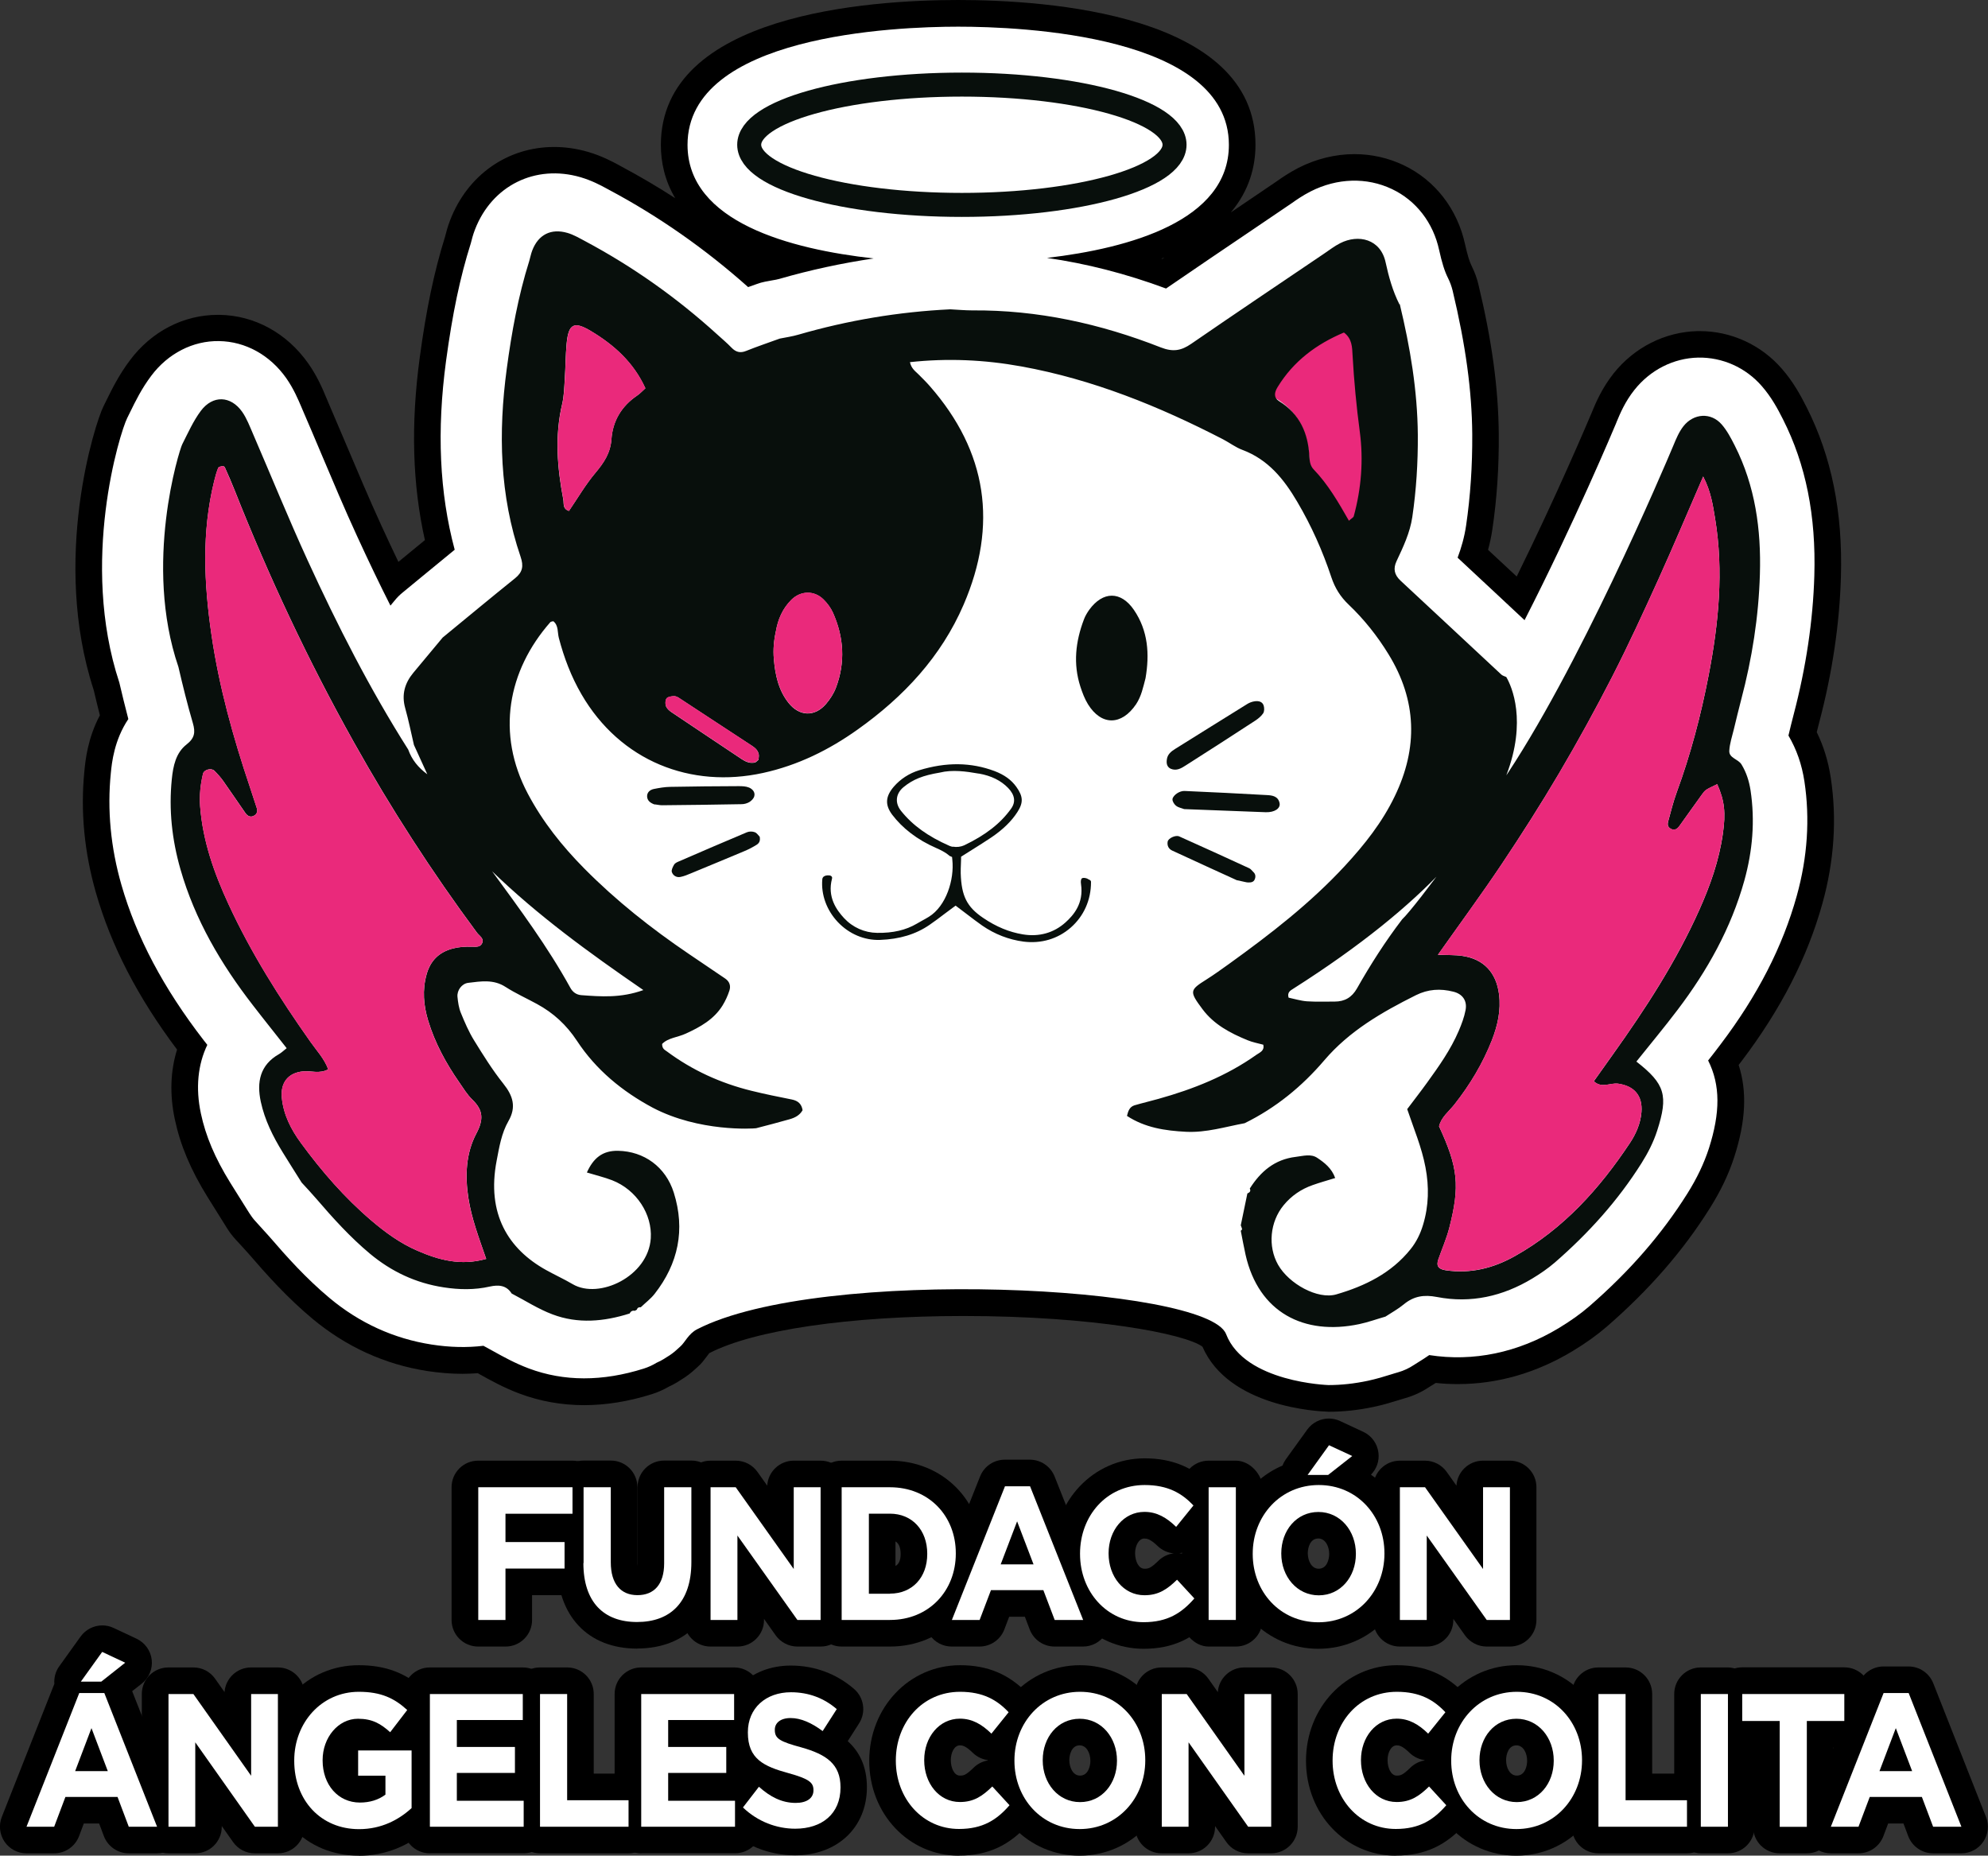 <?xml version="1.0" encoding="UTF-8"?> <svg xmlns="http://www.w3.org/2000/svg" id="Capa_2" data-name="Capa 2" viewBox="0 0 222.76 207.93"><rect x="0" y="0" width="222.76" height="207.93" fill="#333333" stroke="none"/><defs><style> .cls-1 { fill: #080f0c; } .cls-2 { fill: #fff; } .cls-3 { fill: none; stroke: #080f0c; stroke-miterlimit: 10; stroke-width: 2.69px; } .cls-4 { fill: #ea297b; } </style></defs><g id="diseño_OG1" data-name="diseño OG1"><g><g><path d="m148.78,158.18c-1.15-.03-11.12-.53-14.04-7.28-1.92-1.44-12.25-3.44-26.77-3.44-12.78,0-23.44,1.56-28.49,4.16-.04.04-.21.27-.32.42-.24.32-.53.72-.95,1.09l-.23.21c-.51.48-1.07.91-1.67,1.27-.3.2-.61.39-.92.55-.14.07-.28.14-.43.21-.61.35-1.25.64-1.92.85-2.6.82-5.15,1.23-7.6,1.23h0c-2.51,0-4.95-.44-7.24-1.3-1.76-.66-3.25-1.49-4.45-2.16,0,0-.18-.1-.21-.12-.57.04-1.15.07-1.73.07-1.26,0-2.58-.11-3.92-.31-4.77-.74-9.11-2.72-12.89-5.87-2.78-2.32-5.06-4.86-7.12-7.25-.28-.32-.56-.63-.85-.94l-.62-.67c-.38-.42-.72-.86-1.01-1.34l-.68-1.09c-.49-.78-.98-1.57-1.47-2.35-1.89-3.05-3.05-5.81-3.66-8.69-.59-2.76-.5-5.43.25-7.82-4.4-5.86-7.38-11.61-9.09-17.57-1.31-4.56-1.75-9.17-1.29-13.69.11-1.14.36-3.62,1.73-6.2-.25-.97-.47-1.91-.69-2.83-4.78-14.63.17-29.97,1.09-31.78l.31-.63c.64-1.3,1.43-2.91,2.66-4.54,2.42-3.24,6.01-5.09,9.85-5.09h.19c3.92.06,7.54,2.04,9.93,5.43,1.03,1.46,1.62,2.87,2.01,3.81l.16.38c.69,1.61,1.38,3.24,2.07,4.86,1.27,3,2.58,6.11,3.94,9.08.66,1.44,1.3,2.81,1.93,4.12,0,0,2.4-1.98,2.97-2.44-1.4-6.25-1.59-12.96-.58-20.44.73-5.43,1.61-9.62,2.84-13.56h0c.11-.44.27-1.07.56-1.83,1.95-5.07,6.42-8.22,11.67-8.22,1.26,0,2.54.19,3.79.55,1.54.45,2.73,1.09,3.51,1.51l.25.14c2.04,1.09,4.05,2.27,6.01,3.54-1.19-2-1.61-4.07-1.61-5.97C74.07,1.58,97.36,0,107.37,0s33.31,1.58,33.31,16.22c0,2.41-.67,5.1-2.76,7.58.33-.23,5.15-3.49,5.15-3.49.52-.37,1.37-.96,2.44-1.51,1.97-1,4.13-1.53,6.25-1.53,1.93,0,3.78.42,5.5,1.23,3.54,1.68,6.05,4.92,6.91,8.9.25,1.13.48,1.91.75,2.44.32.65.58,1.33.74,2.04,1.52,6.32,2.24,11.65,2.28,16.78.03,3.67-.21,7.26-.72,10.67-.11.75-.27,1.51-.48,2.28.96.9,3.21,2.99,3.21,2.99,4.47-9.06,7.97-17.33,8.4-18.35l.04-.1c.44-1.06,1.11-2.65,2.41-4.3,2.33-2.93,5.76-4.66,9.41-4.75h.25c3.52,0,6.88,1.54,9.21,4.23,1.25,1.43,2.07,2.92,2.77,4.31,2.79,5.52,4.05,11.73,3.84,18.98-.15,5.27-.96,10.72-2.4,16.2-.11.4-.21.81-.31,1.22.77,1.57,1.29,3.25,1.57,5.1.7,4.59.39,9.33-.93,14.08-1.69,6.08-4.65,11.86-9.06,17.68-.11.15-.22.29-.33.43.96,2.97.8,6.28-.48,10.27-.62,1.94-1.52,3.83-2.74,5.77-3.01,4.8-6.79,9.14-11.54,13.27-1.1.95-2.35,1.85-3.84,2.75-4.07,2.45-8.4,3.7-12.87,3.7-.82,0-1.65-.04-2.47-.13-.12.08-.24.15-.35.22-.19.12-.32.2-.45.28-.8.53-1.67.93-2.58,1.19-.24.07-.46.14-.69.21-.84.26-1.8.56-2.91.79-1.7.36-3.39.54-5.02.54-.03,0-.06,0-.09,0Zm-18.54-129.17l.25-.17c-.12.05-.23.09-.35.14.03.01.06.02.1.03Z"></path><g><g><path d="m151.5,62.18c-.16,0-.31-.01-.47-.04-.89-.14-1.67-.68-2.12-1.47-1.2-2.1-2.33-4.09-3.85-5.65-1.25-1.29-1.32-2.87-1.35-3.47-.1-2.13-.78-3.43-2.25-4.34-1.65-1.02-2.72-3.27-1.17-5.81,2.13-3.49,5.22-6.05,9.44-7.82.37-.15.76-.23,1.15-.23.63,0,1.25.2,1.77.58,2.08,1.54,2.2,3.77,2.25,4.85v.17c.17,2.98.46,6.02.86,9.05.5,3.78.23,7.63-.82,11.43-.29,1.06-1.02,1.62-1.33,1.86-.03.03-.07.06-.12.09-.55.5-1.27.77-2,.77Z"></path><path d="m149.32,151.67c-6.44,0-11.17-3.89-12.64-10.41-.15-.65-.27-1.3-.4-1.95l-.16-.82c-.06-.28-.07-.57-.04-.85-.04-.31-.02-.63.04-.94l.74-3.57c.07-.35.21-.68.4-.98.07-.19.16-.38.28-.56.7-1.11,1.49-2.04,2.37-2.78-.49.09-.97.2-1.45.3-1.57.34-3.19.7-5.01.7-.23,0-.45,0-.68-.02-2.49-.13-5.41-.49-8.11-2.26-1.05-.69-1.56-1.95-1.27-3.18.42-1.79,1.39-2.92,2.9-3.37.55-.16,1.1-.31,1.65-.45.36-.09.73-.19,1.09-.29,2.53-.71,4.69-1.51,6.6-2.45-1.17-.73-2.31-1.67-3.25-2.94-.94-1.26-1.91-2.56-1.58-4.32.32-1.72,1.65-2.57,2.82-3.31.76-.48,1.5-1.01,2.28-1.58l.12-.08c4.27-3.08,8.74-6.49,12.54-10.59,2.41-2.6,3.97-4.78,5.07-7.04,2.22-4.58,2.04-8.86-.55-13.08-1.15-1.87-2.48-3.53-3.96-4.93-1.27-1.2-2.16-2.61-2.73-4.31-.92-2.77-2.12-5.42-3.56-7.88-1.5-2.56-2.84-3.87-4.62-4.54-.74-.28-1.36-.65-1.86-.96-.21-.13-.42-.26-.63-.37-7.98-4.13-14.9-6.64-21.76-7.88-1.96-.35-3.91-.57-5.83-.65,5.75,7.71,6.64,16.3,2.64,25.58-2.54,5.9-6.75,10.88-12.86,15.24-3.81,2.72-7.64,4.47-11.71,5.36-1.68.37-3.39.56-5.06.56-7.78,0-14.53-3.93-18.51-10.79-.56-.97-1.07-1.99-1.51-3.07-1.47,3.66-1.26,7.6.71,11.31,1.38,2.61,3.28,5.12,5.81,7.68,3.14,3.18,6.82,6.19,11.26,9.19,0,0,3.11,2.11,4.08,2.76,1.59,1.07,2.23,2.93,1.64,4.74-.27.82-.63,1.6-1.07,2.31-.93,1.5-2.17,2.52-3.49,3.3,1.54.76,3.17,1.35,4.9,1.78,1.46.36,2.98.67,4.41.95,1.93.38,3.27,1.74,3.58,3.64.11.66-.01,1.34-.34,1.93-.66,1.19-1.75,2.01-3.22,2.43-.9.26-1.81.49-2.71.73l-1.11.29c-.11.03-.21.05-.32.07-.4.06-1.13.08-1.68.08-1.79,0-4.82-.18-8.05-1.18,1.33,1.15,2.35,2.68,2.92,4.48,1.56,4.98.65,9.85-2.64,14.07-.47.6-1,1.07-1.43,1.44-.14.13-.29.25-.42.38-.21.2-.43.36-.68.49-.14.11-.28.2-.44.28l-.22.12c-.1.05-.2.1-.3.14-.23.16-.49.28-.77.37-2,.63-3.85.94-5.63.94s-3.39-.3-4.96-.89c-1.31-.49-2.46-1.13-3.58-1.76-.44-.25-.88-.49-1.33-.72-.24-.12-.46-.28-.66-.46-1,.21-2.05.31-3.12.31-.94,0-1.89-.08-2.92-.24-3.59-.56-6.86-2.05-9.72-4.44-2.42-2.02-4.48-4.31-6.35-6.49-.34-.4-.7-.79-1.06-1.17l-.53-.58c-.12-.13-.22-.27-.32-.42l-.65-1.04c-.5-.79-.99-1.58-1.49-2.38-1.48-2.38-2.38-4.49-2.83-6.61-.74-3.47.33-5.71,1.64-7.11l-.43-.55c-.52-.65-1.03-1.31-1.54-1.97-4.24-5.49-7.06-10.79-8.62-16.22-1.08-3.77-1.44-7.55-1.07-11.24.12-1.14.38-3.72,2.35-5.56-.58-2.01-1.07-4.02-1.51-5.89-4.11-12.22-.07-25.7.63-27.09l.34-.69c.55-1.11,1.17-2.37,2.03-3.52,1.21-1.61,2.86-2.5,4.66-2.5s3.59.97,4.79,2.67c.62.88,1,1.79,1.34,2.59l.18.43c.69,1.6,1.37,3.21,2.05,4.81,1.29,3.06,2.63,6.23,4.03,9.28,2.17,4.73,4.24,8.9,6.31,12.7.17-.25.35-.5.55-.74.77-.93,1.54-1.86,2.31-2.78l.98-1.18c.12-.15.25-.28.4-.4l2.26-1.86c1.79-1.47,3.58-2.95,5.38-4.41-2.14-6.51-2.64-13.69-1.52-21.93.69-5.11,1.5-8.99,2.64-12.58.03-.11.06-.21.09-.32.09-.35.18-.7.31-1.04.97-2.53,3.06-4.04,5.59-4.04.64,0,1.31.1,1.98.3.88.26,1.64.67,2.25,1l.26.14c5.52,2.94,10.71,6.6,15.43,10.89l.4.36c.21.18.42.37.63.57.62-.23,1.24-.45,1.86-.67l1.08-.39c.13-.05.27-.09.41-.12.24-.05.49-.1.73-.14.42-.08.81-.15,1.14-.24,5.8-1.68,11.75-2.67,17.7-2.95.05,0,.09,0,.14,0,.05,0,.1,0,.15,0,.28.01.55.03.83.05.47.03.93.06,1.4.06h.5c7.21,0,14.35,1.42,21.82,4.36.19.07.29.1.33.1,0-.01.11-.06.29-.18,3.73-2.57,7.48-5.1,11.23-7.63l3.67-2.48c.15-.1.29-.2.44-.3.49-.34,1.04-.73,1.7-1.07,1.05-.53,2.19-.81,3.31-.81,3.02,0,5.4,1.96,6.05,4.99.37,1.71.77,2.94,1.29,3.98.1.2.18.42.23.64,1.4,5.82,2.07,10.69,2.1,15.31.02,3.34-.19,6.6-.65,9.68-.27,1.86-.97,3.52-1.67,5.02,2.13,1.98,4.25,3.96,6.37,5.94,1.35,1.26,2.69,2.51,4.04,3.77.04.02.07.03.11.05.54.26,1,.67,1.3,1.19.16.28.39.71.62,1.29,6.58-12.16,12.46-26.12,12.77-26.87l.05-.12c.36-.85.76-1.82,1.51-2.76,1.15-1.45,2.82-2.28,4.58-2.28,1.64,0,3.16.71,4.28,1.99.82.94,1.37,1.98,1.87,2.97,2.29,4.53,3.32,9.72,3.14,15.86-.14,4.78-.88,9.73-2.19,14.73-.28,1.08-.54,2.16-.8,3.24-.06.24-.12.48-.19.72,0,.04-.02.07-.03.11.25.23.51.52.73.88.72,1.19,1.18,2.49,1.41,3.99.56,3.68.3,7.5-.77,11.36-1.47,5.28-4.08,10.34-7.98,15.49-.95,1.26-1.95,2.49-2.92,3.69,2.19,2.46,2.39,4.91,1.09,8.96-.45,1.41-1.12,2.81-2.05,4.29-2.67,4.25-6.04,8.12-10.3,11.82-.82.71-1.75,1.38-2.94,2.09-3.04,1.84-6.23,2.77-9.47,2.77-1.1,0-2.23-.11-3.34-.33-.22-.04-.42-.07-.58-.07-.24,0-.39.04-.66.26-.59.5-1.2.87-1.74,1.21-.19.12-.39.24-.58.36-.25.17-.52.29-.81.38-.29.08-.58.17-.87.26-.72.22-1.46.45-2.27.63-1.23.26-2.45.39-3.62.39Zm-2.71-25.19c1,0,1.89.26,2.66.78.78.52,2.4,1.6,3.16,3.73.27.76.22,1.61-.14,2.33-.36.73-1.01,1.27-1.78,1.52l-.91.28c-.55.17-1.03.31-1.51.48-.79.27-1.43.71-1.94,1.34-.74.9-.88,2.32-.33,3.3.56.99,2.19,1.93,3.04,1.93,3.25-.92,5.41-2.21,6.89-4.06.38-.48.67-1.04.87-1.73.47-1.58.54-3.22.2-5.01-.27-1.41-.77-2.82-1.31-4.32-.21-.6-.43-1.2-.64-1.81-.31-.93-.15-1.96.44-2.74l.72-.94c.5-.66,1-1.31,1.48-1.98,1.31-1.81,2.46-3.45,3.21-5.22.06-.14.12-.29.18-.45-.31.04-.61.13-.92.28-3.9,1.95-6.98,3.81-9.33,6.57-2.08,2.43-4.4,4.48-6.94,6.12.37-.09.75-.16,1.14-.2.12-.01.24-.03.36-.05.38-.06.86-.13,1.4-.13Zm-91.93-13.54c.29.69.62,1.42,1.01,2.04,1.05,1.71,2.01,3.22,3.08,4.57,1.99,2.49,2.27,5.03.82,7.53-.47.81-.68,1.93-.9,3.11l-.08.4c-.81,4.21.47,7.1,4.06,9.09.4.22.81.43,1.22.64.62.31,1.24.63,1.84.98.14.08.38.13.65.13,1.38,0,3.5-1.21,3.6-2.89.09-1.44-.95-2.95-2.43-3.53-.45-.17-.97-.32-1.56-.49-.33-.09-.68-.19-1.05-.3-.82-.25-1.49-.84-1.85-1.62-.35-.78-.36-1.67,0-2.46,1.56-3.46,4.19-4.19,6.13-4.19h.17c.4,0,.79.04,1.17.09-3.52-2.09-6.31-4.7-8.35-7.79-.9-1.37-1.99-2.37-3.42-3.15-.38-.21-.76-.4-1.14-.6-.84-.43-1.71-.87-2.57-1.43-.08-.05-.18-.11-.39-.13Zm109.9,13.46c1.82,4.36,1.92,7.08.68,11.93-.09.35-.19.69-.3,1.02,1.09-.18,2.18-.58,3.31-1.22,4.44-2.49,8.21-6.22,11.87-11.73.47-.71.74-1.38.79-2-.02,0-.04,0-.07.01-.31.05-.73.12-1.22.12-1.17,0-2.25-.42-3.11-1.22-1.09-1.02-1.26-2.69-.39-3.91l2.15-3.02c3.14-4.4,6.71-9.69,9.38-15.66.91-2.03,1.55-3.83,1.98-5.52-.81.59-1.62.7-2.11.7-.67,0-1.33-.19-1.93-.56-1.41-.86-2.02-2.48-1.57-4.13l.18-.66c.25-.92.5-1.87.86-2.84,1.43-3.9,2.56-8.04,3.45-12.67.85-4.41,1.23-8.13,1.16-11.54-.38.86-.76,1.72-1.15,2.58-1.62,3.56-3.35,7.35-5.23,11.02-1.91,3.73-3.94,7.43-6.04,11-1.91,3.25-4.05,6.63-6.53,10.34-1.41,2.11-2.85,4.14-4.36,6.25,2.51,1.06,4.16,3.29,4.54,6.29.27,2.12-.05,4.22-.99,6.61-1.1,2.79-2.61,5.39-4.62,7.94-.22.28-.46.55-.71.81,0,0,0,0-.01.01Zm-130.01-3.37c.17,1.02.66,2.07,1.54,3.27,2.42,3.32,4.85,5.99,7.42,8.18,1.64,1.4,3.04,2.33,4.4,2.92.94.41,1.73.68,2.45.85-.35-1.15-.65-2.31-.84-3.53-.56-3.56-.16-6.54,1.19-9.11.05-.1.09-.18.12-.25h0c-.68-.67-1.17-1.38-1.59-2.01l-.27-.4c-1.83-2.63-3.1-5.15-3.87-7.73-.74-2.44-.8-4.67-.2-6.84.64-2.29,2.09-3.91,4.23-4.73-4.35-6.07-8.41-12.46-12.09-19.03-4-7.14-7.71-14.72-11.07-22.6-.03,2.6.19,5.44.66,8.67.73,4.98,2.06,10.24,4.18,16.56.27.79.53,1.59.79,2.39.52,1.6-.07,3.29-1.45,4.2-.62.41-1.33.63-2.04.63-.77,0-1.5-.25-2.13-.71.48,1.91,1.24,3.96,2.32,6.3,2.13,4.62,4.96,9.36,8.91,14.94.16.22.33.44.49.66.62.81,1.38,1.81,1.86,3.12.5,1.38-.07,2.92-1.36,3.63-.81.45-1.68.66-2.67.66-.31,0-.62-.02-.92-.05-.02,0-.03,0-.05,0Zm55.92-53.39c-.3.41-.5.92-.61,1.53,0,.04-.01.08-.02.12-.19.86-.24,1.58-.19,2.27.12,1.45.37,2.38.83,3.08.16-.22.29-.45.37-.66.76-2.02.68-4.03-.27-6.14-.02-.06-.06-.13-.12-.21Zm-24.16-28.7c-.02.58-.04,1.17-.08,1.75l-.03.49c-.05.83-.1,1.78-.33,2.76-.26,1.12-.41,2.28-.43,3.54.05-.16.08-.31.09-.48.17-2.44,1.17-4.54,2.92-6.16-.57-.75-1.27-1.43-2.13-2.08,0,.06,0,.12,0,.19Zm80.24,2.74c1.48,1.4,2.45,3.18,2.88,5.33,0-.08-.02-.16-.03-.25-.31-2.37-.56-4.74-.72-7.09-.81.59-1.52,1.26-2.12,2Z"></path><path d="m163.64,145.43c-.69,0-1.39-.05-2.08-.15-1.69-.25-2.54-1.13-2.96-1.82-.41-.68-.79-1.81-.25-3.34.14-.41.3-.81.45-1.22.27-.72.53-1.4.69-2.03,1.04-4.05.9-5.37-.96-9.42-.28-.6-.35-1.28-.19-1.93.35-1.51,1.27-2.5,1.88-3.16.14-.15.28-.3.41-.46,1.65-2.09,2.87-4.19,3.76-6.44.56-1.43.76-2.6.62-3.68-.16-1.28-.69-1.59-1.6-1.72-.34-.05-.77-.05-1.31-.06-.34,0-.7-.01-1.09-.03-1.09-.04-2.07-.68-2.56-1.66s-.39-2.15.24-3.04c.77-1.08,1.53-2.15,2.28-3.2,1.69-2.37,3.29-4.6,4.83-6.9,2.42-3.62,4.5-6.9,6.35-10.05,2.04-3.46,4.02-7.06,5.87-10.69,1.82-3.56,3.52-7.27,5.11-10.77,1.15-2.53,2.24-5.07,3.4-7.76.52-1.21,1.05-2.44,1.6-3.69.46-1.05,1.48-1.75,2.63-1.79.04,0,.07,0,.1,0,1.11,0,2.13.62,2.64,1.6,1.04,2,1.33,3.76,1.58,5.31l.05.3c.91,5.49.69,11.23-.73,18.59-.59,3.06-1.28,5.93-2.09,8.67.04,0,.07,0,.11,0,.35,0,.7.06,1.03.18.76.28,1.37.85,1.69,1.59,1.05,2.38,1.28,4.26.86,7.19-.42,2.92-1.33,5.89-2.88,9.35-2.72,6.07-6.23,11.4-9.39,15.87,2.16,1.02,3.36,3.12,3.16,5.77-.13,1.65-.72,3.29-1.77,4.87-4.2,6.33-8.62,10.67-13.92,13.64-2.47,1.39-5.01,2.09-7.55,2.09Z"></path><path d="m51.95,144.4c-2.57,0-4.76-.81-6.39-1.52-1.91-.83-3.79-2.06-5.89-3.85-2.93-2.49-5.67-5.51-8.37-9.2-1.61-2.2-2.49-4.34-2.7-6.55-.16-1.65.25-3.11,1.19-4.25.52-.63,1.17-1.12,1.93-1.45-3.84-5.51-6.66-10.3-8.83-15-2.09-4.54-3.16-8.22-3.45-11.96-.12-1.5.01-3,.39-4.59.37-1.55,1.81-2.69,3.48-2.79-1.2-4.19-2.04-7.99-2.58-11.67-1.07-7.36-.96-13.02.36-18.37.14-.55.31-1.21.57-1.86.42-1.07,1.32-1.75,2.66-2.03.2-.04.42-.06.62-.06,1.27,0,2.46.78,2.97,1.95l.04.09c.37.85.74,1.69,1.08,2.55,3.88,9.8,8.33,19.19,13.2,27.89,4.07,7.26,8.61,14.3,13.51,20.91,2.05,2.08,1.11,4.08.78,4.65-.39.67-1.35,1.78-3.33,1.78-.11,0-.67-.01-.67-.01-.46,0-.78.03-1.07.11-.52.14-.68.3-.82.82-.29,1.06-.24,2.18.16,3.52.59,1.96,1.6,3.94,3.06,6.05l.32.47c.29.43.56.83.8,1.06,2.14,2.07,2.48,4.53,1.01,7.31-.74,1.4-.93,3.17-.58,5.41.27,1.7.86,3.39,1.54,5.36l.32.92c.27.77.2,1.62-.17,2.35s-1.04,1.27-1.83,1.49c-1.1.31-2.23.47-3.35.47Z"></path><path d="m63.75,60.23c-.31,0-.61-.05-.92-.15-.95-.31-2.55-1.19-2.66-3.66-.88-4.68-.91-8.33-.08-11.84.11-.47.15-1.08.18-1.72l.03-.54c.03-.53.05-1.05.07-1.58.03-.81.06-1.65.14-2.52.38-4.13,2.71-4.75,4.06-4.75,1.21,0,2.26.53,3.14,1.06,3.5,2.09,5.89,4.62,7.31,7.75.54,1.19.24,2.59-.73,3.46-.08.07-.15.14-.22.21-.26.25-.59.56-1.02.85-.99.67-1.49,1.51-1.57,2.63-.17,2.41-1.3,4.06-2.5,5.48-.66.78-1.25,1.69-1.87,2.65-.3.46-.6.92-.91,1.37-.57.83-1.5,1.3-2.46,1.3Z"></path><path d="m90.51,82.91c-1.72,0-3.33-.83-4.51-2.35-1.69-2.16-2.09-4.6-2.25-6.49-.11-1.27-.02-2.54.29-3.97.36-2,1.21-3.69,2.55-5.01,1.08-1.08,2.48-1.67,3.94-1.67s2.78.56,3.83,1.59c.73.71,1.32,1.55,1.71,2.41,1.6,3.57,1.73,7.16.4,10.68-.36.94-.93,1.89-1.65,2.72-1.16,1.35-2.69,2.09-4.3,2.09Z"></path><path d="m84.26,88.45c-.97,0-1.89-.3-2.81-.92l-2.71-1.81c-1.74-1.16-3.48-2.32-5.21-3.48-.59-.4-1.37-1.09-1.74-2.16-.33-.95-.39-2.49.56-3.68.97-1.23,2.44-1.33,2.92-1.37.07,0,.18,0,.25,0,.93,0,1.69.37,2.17.68,1.28.83,2.56,1.67,3.84,2.52,1.46.96,2.92,1.92,4.38,2.87,1.09.71,1.77,1.65,2.02,2.8.13.6.08,1.08.05,1.34-.03.85-.43,1.64-1.08,2.18-.26.25-.85.78-1.78.96-.28.06-.57.08-.86.08Z"></path><path d="m124.55,83.7c-2.05,0-3.89-1.14-5.18-3.22-.56-.9-.89-1.83-1.15-2.63-.96-2.99-.81-6.19.45-9.52.23-.6.55-1.19.97-1.76,1.32-1.82,3.07-2.82,4.94-2.82s3.65,1.02,4.93,2.88c1.88,2.73,2.46,5.95,1.79,9.85-.01.08-.03.16-.05.24l-.09.37c-.25,1.01-.57,2.26-1.38,3.46-1.36,2.02-3.21,3.13-5.22,3.13Z"></path><path d="m131.67,89.22c-.57,0-1.13-.12-1.66-.34-.05-.02-.11-.05-.16-.07-1.52-.76-2.29-2.29-2.06-4.09.17-1.36.95-2.47,2.29-3.31l3.22-2.01c1.63-1.02,3.25-2.03,4.88-3.04.61-.38,1.31-.63,2.02-.73.2-.03.41-.04.62-.04,1.72,0,3.15,1.03,3.63,2.61.28.9.31,2.26-.42,3.38-.41.63-.99,1.17-1.75,1.67-2.59,1.69-5.18,3.36-7.79,5.02-.54.34-1.51.96-2.82.96Z"></path><path d="m74.16,93.24c-.48,0-.88-.07-1.12-.12-.2-.03-.46-.08-.65-.15-1.73-.6-2.8-1.95-2.86-3.61-.07-1.88,1.22-3.47,3.12-3.86.63-.13,1.47-.28,2.37-.3,2.57-.05,5.15-.07,7.72-.08h0c.73,0,1.52.05,2.35.4,1.79.76,2.77,2.62,2.31,4.43-.35,1.4-1.42,2.19-1.87,2.47-.69.43-1.54.68-2.39.69-2.98.06-5.96.09-8.94.12h-.05Z"></path><path d="m141.72,93.98c-2.2-.08-4.4-.17-6.59-.25l-2.58-.1c-.33-.01-.65-.08-.95-.2l-.12-.04c-.37-.12-.99-.31-1.6-.82-.78-.66-1.57-1.86-1.45-3.28.14-1.61,1.34-2.56,1.85-2.9.74-.49,1.61-.76,2.45-.76.04,0,.13,0,.17,0,3.08.14,6.17.29,9.25.46,3.21.18,3.99,2.36,4.18,3.29.21,1.07-.06,2.18-.76,3.03-.81.99-2.12,1.55-3.6,1.55h-.22Z"></path><path d="m76.07,101.25c-1.64,0-3.09-1.05-3.61-2.61-.5-1.52.26-2.83.51-3.25.6-1.03,1.57-1.45,1.89-1.58,2.56-1.11,5.12-2.21,7.69-3.29.49-.21,1.05-.31,1.61-.31.51,0,1.02.09,1.47.26.92.34,1.45.98,1.68,1.26.36.39.61.87.73,1.39.36,1.66-.28,3.22-1.68,4.09-.56.35-1.16.66-1.78.92-2,.84-4.01,1.67-6.01,2.5-.47.19-1.02.42-1.67.56-.27.06-.54.09-.82.09Z"></path><path d="m139.76,101.87c-.42-.01-.73-.08-1.09-.16-.16-.04-.37-.08-.67-.15-.22-.05-.43-.12-.63-.21l-1.48-.68c-1.75-.8-3.77-1.72-5.79-2.65-1.64-.76-2.52-2.46-2.19-4.25.35-1.92,2.3-3.07,3.98-3.07.51,0,1,.1,1.46.31,2.63,1.18,5.26,2.37,7.88,3.58.67.31,1.07.75,1.26.96l-.05-.04c1.15,1.04,1.51,2.6.96,4.07-.2.54-1.05,2.3-3.47,2.3-.03,0-.14,0-.17,0Z"></path><path d="m115.6,108.52c-.43,0-.87-.03-1.3-.08-2.13-.27-4.12-1.04-5.93-2.29-.43-.3-.85-.61-1.31-.95-.41.31-.81.6-1.22.88-2.01,1.38-4.34,2.1-7.13,2.21-.11,0-.21,0-.32,0-2.47,0-4.89-1.06-6.66-2.92-1.85-1.95-2.79-4.54-2.56-7.11.08-.92.52-1.75,1.22-2.33.65-.54,1.49-.83,2.38-.83.13,0,.26,0,.39.02.1,0,.26.03.35.05.86.15,1.63.64,2.13,1.36.55.79.72,1.77.47,2.69-.11.42-.13.8.65,1.65.42.45.95.69,1.55.7h.15c1.14,0,2.04-.2,2.75-.62.21-.13.44-.25.66-.37.22-.12.44-.24.65-.37.56-.34,1.03-1.38,1.19-2.43-2.52-1.1-4.63-2.71-6.11-4.65-1.68-2.22-1.58-4.73.29-6.9,1.1-1.28,2.55-2.22,4.21-2.73,1.75-.54,3.47-.81,5.12-.81,1.79,0,3.56.32,5.25.96,1.66.62,2.92,1.55,3.83,2.83,1.47,2.06,1.54,4.07.21,6.14-.89,1.38-2.12,2.59-3.76,3.71-.7.47-1.4.92-2.14,1.38,0,.04,0,.07,0,.11.06,1.82.37,2.03,1.2,2.6,1.1.75,2.17,1.2,3.27,1.38.2.03.39.05.57.05.67,0,1.24-.22,1.74-.66.76-.69.86-1.09.78-1.63-.21-1.4.23-2.65,1.2-3.42.58-.46,1.29-.7,2.06-.7.49,0,1,.1,1.5.3,2.05.8,2.27,2.47,2.27,3.14-.01,2.88-1.18,5.48-3.29,7.33-1.74,1.52-3.99,2.36-6.33,2.36h0Zm-11.44-18.61c.79.73,1.77,1.36,3.01,1.94,1.2-.61,2.15-1.26,2.88-1.98-.23-.09-.52-.18-.88-.24-.02,0-.08-.02-.1-.02-.67-.12-1.45-.24-2.13-.24-.35,0-.64.03-.89.09-.08.02-.16.04-.25.05-.74.12-1.25.25-1.65.4Z"></path></g><g><path d="m107.78,25.95c-2.74,0-26.81-.27-26.81-9.72s24.06-9.72,26.81-9.72,26.81.27,26.81,9.72-24.06,9.72-26.81,9.72Z"></path><path class="cls-3" d="m107.78,25.95c-2.74,0-26.81-.27-26.81-9.72s24.06-9.72,26.81-9.72,26.81.27,26.81,9.72-24.06,9.72-26.81,9.72Z"></path></g></g></g><g><g><path d="m53.58,184.5c-1.65,0-2.98-1.33-2.98-2.98v-14.87c0-1.65,1.33-2.98,2.98-2.98h10.57c1.65,0,2.98,1.33,2.98,2.98v2.97c0,.9-.4,1.71-1.03,2.26.09.29.14.59.14.91v2.97c0,1.65-1.33,2.98-2.98,2.98h-3.64v2.78c0,1.65-1.33,2.98-2.98,2.98h-3.05Z"></path><path d="m71.4,184.73c-5.54,0-8.99-3.67-8.99-9.59v-8.5c0-1.65,1.33-2.98,2.98-2.98h3.05c1.65,0,2.98,1.33,2.98,2.98v8.41c0,.15,0,.28.02.39,0-.08,0-.17,0-.28v-8.52c0-1.65,1.33-2.98,2.98-2.98h3.05c1.65,0,2.98,1.33,2.98,2.98v8.39c0,5.98-3.47,9.69-9.07,9.69Z"></path><path d="m89.35,184.5c-.96,0-1.87-.47-2.43-1.25l-1.31-1.85v.12c0,1.65-1.33,2.98-2.98,2.98h-3.01c-1.65,0-2.98-1.33-2.98-2.98v-14.87c0-1.65,1.33-2.98,2.98-2.98h2.82c.97,0,1.87.47,2.43,1.25l1.1,1.55c.09-1.56,1.39-2.8,2.97-2.8h3.01c1.65,0,2.98,1.33,2.98,2.98v14.87c0,1.65-1.33,2.98-2.98,2.98h-2.6Z"></path><path d="m94.31,184.5c-1.65,0-2.98-1.33-2.98-2.98v-14.87c0-1.65,1.33-2.98,2.98-2.98h5.41c5.9,0,10.36,4.46,10.36,10.37s-4.45,10.46-10.36,10.46h-5.41Zm6.03-9.03c.3-.16.58-.51.58-1.34s-.28-1.24-.58-1.41v2.75Z"></path><path d="m118.17,184.5c-1.24,0-2.35-.76-2.79-1.92l-.54-1.42h-1.76l-.54,1.42c-.44,1.16-1.55,1.92-2.79,1.92h-3.11c-.99,0-1.91-.49-2.47-1.31-.55-.82-.67-1.86-.3-2.77l5.95-14.98c.45-1.14,1.55-1.88,2.77-1.88h2.81c1.22,0,2.32.75,2.77,1.88l5.95,14.98c.36.92.25,1.96-.3,2.77-.55.82-1.48,1.31-2.47,1.31h-3.19Z"></path><path d="m128.14,184.75c-5.66,0-10.1-4.67-10.1-10.63s4.49-10.71,10.22-10.71c3.12,0,5.55,1.02,7.64,3.22,1.03,1.08,1.09,2.76.15,3.93l-1.94,2.4c-.49.6-1.19.99-1.96,1.08.74.06,1.43.4,1.93.95l1.94,2.1c1.03,1.12,1.06,2.83.06,3.98-2.22,2.54-4.67,3.68-7.94,3.68Zm.1-12.36c-.65,0-1.05.84-1.05,1.65,0,.88.39,1.74,1.05,1.74.43,0,.69-.04,1.57-.9.47-.46,1.08-.75,1.72-.82-.68-.06-1.32-.35-1.82-.83-.86-.83-1.24-.83-1.47-.83Z"></path><rect x="132.45" y="163.67" width="9.01" height="20.83" rx="2.98" ry="2.98"></rect><path d="m147.72,184.75c-5.8,0-10.34-4.67-10.34-10.63,0-4.53,2.58-8.31,6.33-9.9.09-.25.22-.48.37-.7l2.4-3.33c.58-.8,1.49-1.24,2.42-1.24.42,0,.85.09,1.26.28l2.6,1.21c.94.44,1.58,1.33,1.7,2.36.11.91-.21,1.8-.84,2.44,2.72,1.9,4.47,5.1,4.47,8.8,0,6.03-4.56,10.71-10.38,10.71Zm0-12.36c-.94,0-1.18,1.08-1.18,1.65,0,.86.43,1.74,1.22,1.74.94,0,1.18-1.08,1.18-1.65,0-.86-.43-1.74-1.22-1.74Z"></path><path d="m166.59,184.5c-.96,0-1.87-.47-2.43-1.25l-1.31-1.85v.12c0,1.65-1.33,2.98-2.98,2.98h-3.01c-1.65,0-2.98-1.33-2.98-2.98v-14.87c0-1.65,1.33-2.98,2.98-2.98h2.81c.97,0,1.87.47,2.43,1.25l1.1,1.55c.09-1.56,1.39-2.8,2.97-2.8h3.01c1.65,0,2.98,1.33,2.98,2.98v14.87c0,1.65-1.33,2.98-2.98,2.98h-2.6Z"></path></g><g><path d="m14.43,207.67c-1.24,0-2.35-.77-2.79-1.93l-.53-1.41h-1.72l-.53,1.41c-.44,1.16-1.55,1.93-2.79,1.93h-3.1c-.99,0-1.91-.49-2.46-1.3-.55-.82-.67-1.85-.31-2.77l5.89-14.92c-.05-.69.13-1.39.55-1.97l2.39-3.33c.58-.8,1.49-1.25,2.43-1.25.43,0,.86.09,1.26.28l2.58,1.21c.93.44,1.58,1.33,1.7,2.35.12,1.03-.3,2.04-1.11,2.68l-1.08.85,5.57,14.1c.36.92.25,1.95-.31,2.77-.55.82-1.48,1.3-2.46,1.3h-3.17Z"></path><path d="m28.55,207.67c-.97,0-1.88-.47-2.43-1.26l-1.27-1.8v.08c0,1.65-1.33,2.98-2.98,2.98h-3c-1.65,0-2.98-1.33-2.98-2.98v-14.87c0-1.65,1.33-2.98,2.98-2.98h2.8c.97,0,1.88.47,2.43,1.26l1.06,1.5c.11-1.54,1.4-2.76,2.97-2.76h3c1.65,0,2.98,1.33,2.98,2.98v14.87c0,1.65-1.33,2.98-2.98,2.98h-2.58Z"></path><path d="m40.22,207.93c-5.93,0-10.24-4.47-10.24-10.63s4.49-10.71,10.22-10.71c3.01,0,5.3.87,7.43,2.82,1.14,1.04,1.29,2.79.35,4.02l-.19.25c.79.54,1.3,1.44,1.3,2.46v6.46c0,.84-.35,1.64-.97,2.2-2.25,2.05-4.98,3.14-7.9,3.14Z"></path><path d="m48.17,207.67c-1.65,0-2.98-1.33-2.98-2.98v-14.87c0-1.65,1.33-2.98,2.98-2.98h10.41c1.65,0,2.98,1.33,2.98,2.98v2.91c0,.88-.38,1.68-.99,2.22.07.25.11.52.11.79v2.91c0,.28-.04.55-.11.81.67.55,1.1,1.38,1.1,2.31v2.91c0,1.65-1.33,2.98-2.98,2.98h-10.51Z"></path><path d="m60.51,207.67c-1.65,0-2.98-1.33-2.98-2.98v-14.87c0-1.65,1.33-2.98,2.98-2.98h3.04c1.65,0,2.98,1.33,2.98,2.98v8.92h3.9c1.65,0,2.98,1.33,2.98,2.98v2.97c0,1.65-1.33,2.98-2.98,2.98h-9.92Z"></path><path d="m71.85,207.67c-1.65,0-2.98-1.33-2.98-2.98v-14.87c0-1.65,1.33-2.98,2.98-2.98h10.41c1.65,0,2.98,1.33,2.98,2.98v2.91c0,.88-.38,1.68-.99,2.22.07.25.11.52.11.79v2.91c0,.28-.04.55-.11.81.67.55,1.1,1.38,1.1,2.31v2.91c0,1.65-1.33,2.98-2.98,2.98h-10.51Z"></path><path d="m89.1,207.89c-2.96,0-5.77-1.14-7.92-3.21-1.1-1.06-1.22-2.77-.29-3.97l1.49-1.93c-.92-1.07-1.57-2.55-1.57-4.64,0-4.37,3.28-7.51,7.81-7.51,2.65,0,5.1.91,7.08,2.62,1.12.97,1.36,2.61.56,3.86l-1.27,1.99c1.21,1.09,2.15,2.71,2.15,5.16,0,4.51-3.31,7.63-8.05,7.63Z"></path><path d="m107.46,207.93c-5.64,0-10.06-4.67-10.06-10.63s4.47-10.71,10.18-10.71c3.12,0,5.53,1.03,7.61,3.23,1.02,1.08,1.09,2.75.15,3.91l-1.93,2.4c-.49.61-1.2,1-1.97,1.09.74.06,1.43.4,1.94.95l1.93,2.1c1.02,1.12,1.05,2.82.06,3.97-2.21,2.55-4.65,3.68-7.91,3.68Zm.1-12.36c-.64,0-1.02.84-1.02,1.65,0,.88.38,1.74,1.02,1.74.42,0,.67-.04,1.54-.89.47-.46,1.08-.75,1.73-.83-.68-.06-1.33-.35-1.83-.84-.85-.83-1.22-.83-1.45-.83Z"></path><path d="m120.98,207.93c-5.77,0-10.29-4.67-10.29-10.63s4.54-10.71,10.33-10.71,10.29,4.67,10.29,10.63-4.54,10.71-10.33,10.71Zm0-12.36c-.92,0-1.16,1.08-1.16,1.65,0,.86.42,1.74,1.2,1.74.92,0,1.16-1.08,1.16-1.65,0-.86-.42-1.74-1.2-1.74Z"></path><path d="m139.85,207.67c-.97,0-1.88-.47-2.43-1.26l-1.27-1.8v.08c0,1.65-1.33,2.98-2.98,2.98h-3c-1.65,0-2.98-1.33-2.98-2.98v-14.87c0-1.65,1.33-2.98,2.98-2.98h2.8c.97,0,1.88.47,2.43,1.26l1.06,1.5c.11-1.54,1.4-2.76,2.97-2.76h3c1.65,0,2.98,1.33,2.98,2.98v14.87c0,1.65-1.33,2.98-2.98,2.98h-2.58Z"></path><path d="m156.4,207.93c-5.64,0-10.06-4.67-10.06-10.63s4.47-10.71,10.18-10.71c3.12,0,5.53,1.03,7.61,3.23,1.02,1.08,1.09,2.75.15,3.91l-1.93,2.4c-.49.61-1.2,1-1.97,1.09.74.06,1.43.4,1.94.95l1.93,2.1c1.02,1.12,1.05,2.82.06,3.97-2.21,2.55-4.65,3.68-7.91,3.68Zm.1-12.36c-.64,0-1.02.84-1.02,1.65,0,.88.38,1.74,1.02,1.74.42,0,.67-.04,1.54-.89.47-.46,1.08-.75,1.73-.83-.68-.06-1.33-.35-1.83-.84-.85-.83-1.22-.83-1.45-.83Z"></path><path d="m169.92,207.93c-5.77,0-10.29-4.67-10.29-10.63s4.54-10.71,10.33-10.71,10.29,4.67,10.29,10.63-4.54,10.71-10.33,10.71Zm0-12.36c-.92,0-1.16,1.08-1.16,1.65,0,.86.42,1.74,1.2,1.74.92,0,1.16-1.08,1.16-1.65,0-.86-.42-1.74-1.2-1.74Z"></path><path d="m179.11,207.67c-1.65,0-2.98-1.33-2.98-2.98v-14.87c0-1.65,1.33-2.98,2.98-2.98h3.04c1.65,0,2.98,1.33,2.98,2.98v8.92h3.9c1.65,0,2.98,1.33,2.98,2.98v2.97c0,1.65-1.33,2.98-2.98,2.98h-9.92Z"></path><rect x="187.6" y="186.84" width="9" height="20.83" rx="2.98" ry="2.98"></rect><path d="m199.42,207.67c-1.65,0-2.98-1.33-2.98-2.98v-8.88h-1.22c-1.65,0-2.98-1.33-2.98-2.98v-3.02c0-1.65,1.33-2.98,2.98-2.98h11.44c1.65,0,2.98,1.33,2.98,2.98v3.02c0,1.65-1.33,2.98-2.98,2.98h-1.22v8.88c0,1.65-1.33,2.98-2.98,2.98h-3.04Z"></path><path d="m216.61,207.67c-1.24,0-2.35-.77-2.79-1.93l-.53-1.41h-1.72l-.53,1.41c-.44,1.16-1.55,1.93-2.79,1.93h-3.1c-.99,0-1.91-.49-2.46-1.3-.55-.82-.67-1.85-.31-2.77l5.91-14.98c.45-1.14,1.55-1.89,2.77-1.89h2.8c1.22,0,2.32.75,2.77,1.89l5.91,14.98c.36.92.25,1.95-.31,2.77-.55.82-1.48,1.3-2.46,1.3h-3.17Z"></path></g></g></g><g><g><path class="cls-2" d="m137.39,149.5c2.1,5.42,11.48,5.7,11.48,5.7,1.42,0,2.89-.16,4.4-.48.97-.21,1.83-.47,2.59-.71.27-.08.53-.17.8-.24.63-.18,1.23-.46,1.77-.82.16-.11.33-.21.49-.31.37-.23.79-.49,1.23-.8,4.94.77,9.94-.27,14.51-3.02,1.34-.81,2.46-1.61,3.43-2.45,4.52-3.93,8.11-8.06,10.97-12.61,1.09-1.73,1.88-3.4,2.43-5.09,1.27-3.98,1.3-7.08-.09-9.84.46-.58.91-1.16,1.36-1.76,4.18-5.51,6.98-10.97,8.57-16.68,1.21-4.34,1.49-8.66.86-12.83-.29-1.91-.88-3.59-1.79-5.14.19-.8.38-1.59.59-2.38,1.38-5.26,2.16-10.48,2.31-15.52.2-6.74-.95-12.48-3.52-17.55-.57-1.13-1.27-2.45-2.36-3.7-1.82-2.1-4.44-3.25-7.14-3.2-2.76.06-5.36,1.38-7.14,3.62-1.05,1.32-1.6,2.64-2,3.6l-.04.11c-.27.65-4.79,11.39-10.27,22.09-.97-.9-1.93-1.81-2.9-2.71-1.53-1.43-3.06-2.86-4.6-4.29.41-1.1.76-2.3.95-3.6.48-3.26.71-6.7.69-10.22-.04-4.9-.74-10.01-2.2-16.11-.12-.48-.29-.95-.51-1.39-.39-.77-.69-1.74-1-3.15-.66-3.06-2.58-5.55-5.28-6.83-2.83-1.35-6.15-1.25-9.12.26-.88.45-1.6.95-2.12,1.32l-4.16,2.82c-3.31,2.24-6.62,4.47-9.92,6.74-4.51-1.67-8.94-2.8-13.34-3.43,9.22-1.08,20.38-4.15,20.38-12.67,0-12.29-23.21-13.24-30.33-13.24s-30.33.96-30.33,13.24c0,8.67,11.56,11.7,20.86,12.73-3.57.53-7.11,1.29-10.6,2.3-.16.05-.5.11-.8.16-.27.05-.53.1-.8.15-.31.06-.61.15-.91.26l-.96.34c-4.79-4.27-10.03-7.94-15.59-10.9l-.24-.13c-.71-.39-1.69-.91-2.94-1.28-5.07-1.48-9.94.93-11.84,5.87-.23.59-.35,1.1-.44,1.44l-.03.11c-1.2,3.79-2.05,7.86-2.77,13.17-1.05,7.81-.74,14.77.97,21.15-1.21.99-2.42,1.99-3.63,2.98l-2.21,1.82c-.32.26-.61.55-.87.87l-.49.59c-1.23-2.43-2.47-5.02-3.75-7.81-1.38-3-2.7-6.13-3.98-9.16-.68-1.62-1.37-3.24-2.07-4.86l-.17-.4c-.37-.87-.87-2.06-1.7-3.25-1.83-2.6-4.58-4.12-7.54-4.16-2.91-.05-5.72,1.38-7.6,3.9-1.06,1.41-1.76,2.83-2.37,4.08l-.32.65c-.81,1.61-5.34,16.14-.88,29.63.31,1.31.64,2.69,1.01,4.09-1.59,2.37-1.85,4.91-1.96,6.04-.42,4.14-.02,8.36,1.19,12.56,1.69,5.86,4.7,11.55,9.22,17.4.13.17.26.34.4.51-1.06,2.21-1.33,4.83-.72,7.69.54,2.54,1.58,4.99,3.28,7.74.51.82,1.02,1.64,1.54,2.46l.61.97c.2.32.43.63.69.91l.57.63c.32.35.64.7.96,1.06,1.97,2.29,4.15,4.72,6.76,6.9,3.36,2.81,7.21,4.56,11.44,5.22,2.05.32,3.97.36,5.81.14.35.19.69.38,1.04.57,1.17.65,2.5,1.39,4.05,1.97,3.92,1.47,8.25,1.48,12.89.01.5-.16.98-.38,1.42-.65.14-.07.29-.14.44-.21.24-.13.48-.27.7-.42.43-.25.84-.56,1.21-.91.1-.1.21-.19.32-.29.51-.44.9-1.42,1.87-1.92,13.83-7.12,57.17-4.88,59.27.53Z"></path><g><g><path class="cls-4" d="m150.89,36.35c1.01.75,1,1.82,1.06,2.78.17,3.11.47,6.19.88,9.28.45,3.42.19,6.88-.74,10.25-.04.16-.28.26-.58.54-1.27-2.22-2.53-4.42-4.29-6.24-.41-.42-.49-.96-.51-1.54-.14-2.82-1.14-5.17-3.66-6.73-.69-.43-.6-1.05-.19-1.72,1.93-3.16,4.72-5.23,8.05-6.62Z"></path><path class="cls-1" d="m156.85,34.09c1.16,4.81,1.98,9.66,2.02,14.64.02,3.1-.17,6.17-.62,9.22-.26,1.74-1.01,3.33-1.76,4.92-.4.85-.26,1.54.45,2.2,3.77,3.49,7.52,7.02,11.29,10.52.14.13.36.18.55.27,1.27,2.16,6.74,15.48-23.87,34.93-.35.21-.69.43-.52,1,.67.14,1.36.36,2.07.41,1.02.07,2.06.02,3.09.03,1.13,0,1.93-.47,2.5-1.47,1.52-2.68,3.18-5.28,5.06-7.74,1.66-1.58,9.33-12.09,11.05-15.21,8.61-12.54,18.35-35.51,19.34-37.88.32-.77.63-1.53,1.14-2.18,1.14-1.44,3.08-1.57,4.28-.19.6.69,1.04,1.53,1.46,2.36,2.3,4.54,2.97,9.41,2.82,14.43-.14,4.77-.88,9.45-2.1,14.06-.29,1.1-.55,2.2-.82,3.31-.19.8-.47,1.6-.51,2.41-.04.82.99.91,1.37,1.53.55.91.85,1.86,1.01,2.89.52,3.42.23,6.79-.69,10.11-1.49,5.35-4.15,10.1-7.48,14.49-1.49,1.97-3.08,3.87-4.62,5.8,3.23,2.52,3.59,3.81,2.33,7.74-.42,1.3-1.03,2.49-1.74,3.62-2.66,4.23-5.97,7.89-9.73,11.16-.78.67-1.64,1.26-2.52,1.79-3.3,1.99-6.88,2.81-10.69,2.07-1.45-.28-2.6-.1-3.72.83-.63.52-1.36.92-2.05,1.37-.98.28-1.94.63-2.93.84-6.2,1.31-11.28-1.31-12.74-7.76-.2-.89-.36-1.8-.54-2.7.05-.06.16-.13.15-.18-.03-.15-.1-.29-.15-.43.25-1.19.5-2.38.74-3.57.25-.11.42-.25.27-.55,1.21-1.91,2.79-3.27,5.15-3.55.83-.1,1.7-.37,2.41.11.8.53,1.62,1.16,2.01,2.26-.98.3-1.76.52-2.52.79-1.29.45-2.39,1.2-3.26,2.26-1.53,1.86-1.79,4.6-.62,6.67,1.21,2.13,4.43,3.92,6.52,3.32,3.2-.93,6.17-2.37,8.33-5.07.65-.81,1.1-1.73,1.4-2.74.64-2.12.68-4.25.27-6.42-.42-2.24-1.31-4.33-2.05-6.53.75-1,1.51-1.97,2.23-2.97,1.33-1.84,2.64-3.69,3.54-5.79.32-.75.62-1.54.77-2.34.2-1.06-.35-1.81-1.37-2.06-1.45-.37-2.83-.29-4.21.4-3.8,1.9-7.45,4-10.26,7.3-2.5,2.93-5.44,5.33-8.92,7.04-2.17.4-4.28,1.07-6.55.96-2.37-.12-4.61-.46-6.63-1.78.12-.51.28-1.02.85-1.19.89-.26,1.79-.47,2.68-.72,3.9-1.09,7.63-2.57,10.96-4.93.38-.27.95-.45.78-1.14-.59-.16-1.21-.27-1.78-.51-1.92-.79-3.75-1.75-5.03-3.47-1.5-2.01-1.44-2.14.45-3.33.87-.55,1.71-1.16,2.55-1.76,4.61-3.32,9.1-6.79,12.98-10.99,2.18-2.36,4.16-4.86,5.56-7.77,2.63-5.43,2.49-10.75-.7-15.93-1.25-2.04-2.73-3.9-4.45-5.54-.94-.89-1.55-1.88-1.95-3.08-.98-2.95-2.24-5.77-3.82-8.45-1.49-2.54-3.26-4.74-6.15-5.82-.76-.28-1.43-.8-2.16-1.18-7.18-3.71-14.61-6.72-22.6-8.17-4.13-.75-8.28-.94-12.49-.48.15.7.58,1,.94,1.35.44.44.88.87,1.29,1.34,6.44,7.35,7.63,15.55,3.79,24.47-2.52,5.85-6.73,10.34-11.86,13.99-3.22,2.3-6.73,4.03-10.62,4.88-8.07,1.77-15.99-1.3-20.35-8.82-1.15-1.98-1.95-4.09-2.53-6.3-.17-.63-.02-1.4-.62-1.88-.15.04-.29.04-.34.11-4.78,5.45-6.08,12.49-2.52,19.21,1.66,3.14,3.84,5.87,6.32,8.38,3.56,3.6,7.52,6.73,11.71,9.57,1.36.92,2.73,1.85,4.09,2.77.5.34.64.83.47,1.35-.19.58-.45,1.15-.77,1.67-.97,1.56-2.5,2.41-4.12,3.15-.9.42-2,.47-2.65,1.16,0,.56.31.66.53.83,2.85,2.12,6.02,3.56,9.46,4.41,1.5.37,3.02.68,4.54.98.7.14,1.1.5,1.21,1.2-.32.57-.85.84-1.44,1.01-1.25.36-2.51.68-3.77,1.01-.36.05-6.38.43-11.58-2.3-3.42-1.83-6.36-4.25-8.49-7.49-1.18-1.79-2.64-3.13-4.48-4.13-1.17-.64-2.4-1.19-3.52-1.91-1.35-.88-2.77-.63-4.19-.46-.72.09-1.27.84-1.2,1.57.06.61.15,1.24.38,1.8.43,1.05.88,2.1,1.47,3.06,1.03,1.67,2.07,3.34,3.29,4.87,1.08,1.35,1.48,2.61.57,4.19-.78,1.36-1.03,2.91-1.32,4.43-1.15,5.96,1.3,9.91,5.54,12.26.99.55,2.02,1.02,2.99,1.59,2.94,1.72,8.46-.87,8.74-5.15.17-2.67-1.57-5.42-4.33-6.5-.86-.33-1.77-.55-2.83-.87.72-1.6,1.74-2.47,3.51-2.43,2.88.06,5.31,1.78,6.23,4.69,1.3,4.14.51,7.94-2.15,11.34-.44.56-1.03,1-1.55,1.5-.23-.03-.38.06-.45.28,0,0-.22.12-.22.12-.28-.06-.46.06-.58.3-2.87.91-5.79,1.18-8.64.1-1.6-.6-3.06-1.55-4.58-2.34-.59-.94-1.48-.99-2.44-.78-1.72.39-3.43.36-5.18.09-3.13-.48-5.86-1.77-8.27-3.78-2.21-1.85-4.13-3.97-6-6.15-.53-.62-1.09-1.21-1.64-1.81-.71-1.13-1.43-2.26-2.13-3.4-1.09-1.77-2.01-3.62-2.45-5.66-.47-2.2-.1-4.12,2.05-5.34.26-.15.49-.37.85-.66-.64-.8-1.26-1.59-1.88-2.38-.64-.81-1.28-1.62-1.91-2.44-3.57-4.61-6.49-9.57-8.11-15.22-.95-3.31-1.32-6.68-.97-10.11.15-1.47.45-2.94,1.65-3.88.91-.71,1.01-1.36.71-2.39-.61-2.08-1.13-4.19-1.62-6.3-3.94-11.52.1-24.29.42-24.93.65-1.28,1.24-2.62,2.09-3.76,1.34-1.79,3.35-1.71,4.63.1.52.74.85,1.63,1.22,2.48,2.04,4.72,3.97,9.48,6.11,14.15,3.34,7.29,6.98,14.44,11.28,21.22.4,1.13,1.12,2.02,2.14,2.77-.5-1.1-1-2.19-1.5-3.29-.32-1.38-.6-2.77-.98-4.13-.42-1.51-.05-2.79.91-3.95,1.09-1.32,2.19-2.64,3.29-3.95,2.7-2.22,5.4-4.46,8.12-6.65.84-.68.97-1.36.61-2.41-2.35-6.87-2.51-13.9-1.55-21.05.55-4.1,1.28-8.14,2.52-12.08.12-.39.19-.81.34-1.19.68-1.77,2.1-2.5,3.95-1.96.68.2,1.31.57,1.95.91,5.38,2.87,10.32,6.37,14.83,10.47.53.48,1.09.95,1.59,1.47.49.51.98.64,1.65.37,1.24-.5,2.5-.92,3.76-1.38.7-.14,1.41-.24,2.09-.44,5.56-1.61,11.23-2.56,17.01-2.84.82.04,1.65.12,2.47.12,7.33-.06,14.36,1.49,21.13,4.15,1.36.53,2.28.37,3.4-.4,4.94-3.4,9.91-6.74,14.88-10.1.6-.4,1.18-.86,1.82-1.18,2.04-1.04,4.53-.47,5.09,2.15.35,1.61.79,3.2,1.54,4.69Zm34,19.3c-1.75,4.03-3.33,7.79-5.01,11.5-1.66,3.66-3.34,7.32-5.17,10.9-1.88,3.67-3.87,7.29-5.96,10.84-2.04,3.46-4.21,6.86-6.44,10.2-2.26,3.38-4.67,6.65-7.15,10.16,1.11.04,1.92,0,2.71.12,2.42.34,3.83,1.87,4.14,4.3.23,1.8-.16,3.5-.8,5.15-1.03,2.61-2.45,4.98-4.19,7.19-.62.79-1.49,1.43-1.73,2.46,2.13,4.62,2.36,6.66,1.14,11.4-.31,1.19-.81,2.33-1.22,3.5-.26.74,0,1.11.84,1.23,2.77.41,5.34-.24,7.74-1.59,5.44-3.05,9.49-7.56,12.89-12.68.67-1.01,1.19-2.18,1.29-3.46.14-1.83-.8-2.92-2.61-3.18-.89-.12-1.84.56-2.73-.27.71-1,1.43-2.01,2.14-3.01,3.66-5.13,7.09-10.4,9.67-16.17,1.23-2.74,2.23-5.56,2.65-8.55.34-2.35.19-3.7-.63-5.56-1.32.63-1.33.63-1.7,1.14-.85,1.17-1.68,2.35-2.52,3.52-.25.35-.56.6-1.03.31-.32-.19-.33-.5-.25-.79.3-1.1.57-2.2.96-3.27,1.57-4.28,2.72-8.67,3.58-13.13,1.12-5.8,1.69-11.64.72-17.54-.25-1.5-.46-3.03-1.34-4.72ZM54.48,141.06c-.84-2.42-1.64-4.54-1.99-6.79-.39-2.52-.29-5.04.89-7.26.83-1.57.77-2.61-.44-3.78-.59-.57-1.02-1.29-1.49-1.97-1.48-2.13-2.71-4.39-3.47-6.89-.52-1.72-.67-3.44-.18-5.18.42-1.52,1.36-2.48,2.91-2.9.72-.19,1.42-.23,2.14-.21.4,0,.9.08,1.13-.31.35-.59-.27-.9-.54-1.27-5.05-6.81-9.64-13.92-13.78-21.32-5.1-9.11-9.53-18.54-13.37-28.25-.34-.86-.71-1.71-1.09-2.55-.03-.08-.18-.17-.25-.16-.18.04-.45.09-.5.21-.19.48-.33.98-.45,1.48-1.41,5.72-1.14,11.47-.3,17.22.85,5.83,2.43,11.5,4.31,17.08.26.78.52,1.57.77,2.35.1.32.03.61-.25.8-.43.29-.79.09-1.04-.27-.83-1.18-1.63-2.39-2.47-3.57-.29-.41-.64-.8-1-1.16-.35-.34-1.17-.11-1.27.34-.29,1.21-.41,2.42-.32,3.68.3,3.87,1.57,7.46,3.18,10.94,2.52,5.46,5.72,10.52,9.18,15.42.7.99,1.55,1.89,1.99,3.08-.97.54-1.91.14-2.81.23-1.67.15-2.55,1.25-2.39,2.94.18,1.92,1.04,3.58,2.14,5.08,2.32,3.17,4.89,6.13,7.89,8.69,1.57,1.34,3.25,2.56,5.15,3.38,2.39,1.04,4.87,1.73,7.73.92Zm96.11-103.8c-3.07,1.29-5.65,3.2-7.43,6.11-.38.62-.46,1.19.18,1.59,2.32,1.44,3.25,3.61,3.38,6.21.03.53.1,1.03.47,1.42,1.63,1.69,2.79,3.71,3.96,5.76.28-.26.5-.36.54-.5.85-3.11,1.1-6.3.68-9.46-.38-2.85-.65-5.7-.81-8.56-.05-.89-.04-1.88-.97-2.57Zm-78.27,6.26c-1.32-2.9-3.51-4.87-6.12-6.43-1.88-1.12-2.5-.82-2.71,1.41-.12,1.33-.12,2.68-.21,4.01-.06.92-.08,1.87-.29,2.76-.85,3.59-.55,7.16.13,10.72.08.41-.11,1.02.63,1.26.98-1.43,1.85-2.94,2.96-4.26.95-1.13,1.69-2.22,1.8-3.77.14-2.05,1.13-3.71,2.87-4.89.33-.22.61-.53.93-.82Zm14.63,27.16c-.24,1.09-.33,2.11-.24,3.15.15,1.77.5,3.47,1.63,4.91,1.21,1.54,2.94,1.62,4.21.15.46-.54.87-1.17,1.12-1.83,1.07-2.84.89-5.66-.34-8.41-.25-.55-.64-1.07-1.07-1.49-1.05-1.02-2.55-.97-3.59.06-.99.98-1.5,2.2-1.72,3.47Zm-31.85,26.89c3.12,4.27,6.26,8.49,8.81,13.12.27.49.69.78,1.23.82,2.2.16,4.41.34,6.95-.57-6.14-4.22-11.86-8.38-17-13.36Zm29.9-12.46c0-.2.06-.4.02-.59-.09-.42-.37-.7-.73-.93-2.75-1.79-5.48-3.6-8.22-5.39-.17-.11-.39-.21-.57-.19-.28.02-.66.06-.8.25-.15.19-.17.6-.08.85.09.26.35.51.59.67,2.63,1.77,5.28,3.53,7.91,5.29.44.29.91.49,1.44.38.17-.03.3-.22.45-.33Z"></path><path class="cls-4" d="m190.84,53.38c.88,1.69,1.09,3.22,1.34,4.72.98,5.89.4,11.74-.72,17.54-.86,4.46-2.01,8.86-3.58,13.13-.39,1.06-.66,2.17-.96,3.27-.08.29-.07.6.25.79.46.28.77.04,1.03-.31.85-1.17,1.68-2.35,2.52-3.52.37-.51.38-.51,1.7-1.14.82,1.86.97,3.21.63,5.56-.43,2.99-1.42,5.81-2.65,8.55-2.59,5.77-6.01,11.04-9.67,16.17-.72,1-1.43,2.01-2.14,3.01.89.83,1.84.15,2.73.27,1.81.25,2.75,1.34,2.61,3.18-.1,1.27-.61,2.45-1.29,3.46-3.4,5.13-7.45,9.63-12.89,12.68-2.39,1.34-4.96,2-7.74,1.59-.84-.12-1.1-.49-.84-1.23.41-1.17.91-2.31,1.22-3.5,1.21-4.74.99-6.78-1.14-11.4.24-1.03,1.11-1.67,1.73-2.46,1.74-2.21,3.16-4.58,4.19-7.19.65-1.65,1.03-3.34.8-5.15-.31-2.43-1.72-3.96-4.14-4.3-.79-.11-1.6-.07-2.71-.12,2.48-3.51,4.89-6.79,7.15-10.16,2.24-3.34,4.4-6.73,6.44-10.2,2.09-3.55,4.08-7.17,5.96-10.84,1.83-3.58,3.51-7.24,5.17-10.9,1.68-3.71,3.26-7.47,5.01-11.5Z"></path><path class="cls-4" d="m54.48,141.06c-2.87.81-5.35.12-7.73-.92-1.89-.82-3.57-2.04-5.15-3.38-3-2.56-5.57-5.52-7.89-8.69-1.1-1.5-1.96-3.16-2.14-5.08-.16-1.69.72-2.79,2.39-2.94.9-.08,1.83.31,2.81-.23-.43-1.19-1.29-2.09-1.99-3.08-3.46-4.9-6.66-9.96-9.18-15.42-1.61-3.48-2.88-7.06-3.18-10.94-.1-1.26.03-2.47.32-3.68.11-.45.92-.68,1.27-.34.37.35.71.74,1,1.16.84,1.18,1.64,2.38,2.47,3.57.25.36.61.56,1.04.27.29-.19.35-.48.25-.8-.25-.79-.51-1.57-.77-2.35-1.88-5.58-3.46-11.24-4.31-17.08-.84-5.75-1.11-11.51.3-17.22.12-.5.26-1,.45-1.48.05-.12.32-.18.5-.21.07-.02.22.08.25.16.37.85.75,1.69,1.09,2.55,3.85,9.71,8.27,19.14,13.37,28.25,4.14,7.4,8.73,14.51,13.78,21.32.27.37.89.68.54,1.27-.23.39-.73.32-1.13.31-.72-.02-1.42.02-2.14.21-1.55.42-2.49,1.38-2.91,2.9-.48,1.75-.34,3.46.18,5.18.76,2.5,1.99,4.76,3.47,6.89.47.68.91,1.4,1.49,1.97,1.22,1.18,1.27,2.22.44,3.78-1.17,2.22-1.28,4.74-.89,7.26.35,2.25,1.16,4.37,1.99,6.79Z"></path><path class="cls-4" d="m72.32,43.51c-.32.29-.6.59-.93.82-1.74,1.18-2.72,2.84-2.87,4.89-.11,1.55-.85,2.64-1.8,3.77-1.11,1.32-1.99,2.83-2.96,4.26-.73-.24-.55-.85-.63-1.26-.68-3.56-.98-7.13-.13-10.72.21-.89.23-1.83.29-2.76.09-1.34.08-2.68.21-4.01.21-2.23.83-2.54,2.71-1.41,2.61,1.56,4.81,3.52,6.12,6.43Z"></path><path class="cls-4" d="m86.95,70.67c.22-1.27.74-2.49,1.72-3.47,1.04-1.03,2.54-1.08,3.59-.06.43.42.82.94,1.07,1.49,1.23,2.75,1.41,5.57.34,8.41-.25.66-.66,1.3-1.12,1.83-1.26,1.47-3,1.39-4.21-.15-1.12-1.43-1.48-3.13-1.63-4.91-.09-1.04,0-2.06.24-3.15Z"></path><path class="cls-4" d="m85,85.1c-.15.12-.29.3-.45.33-.53.1-1-.09-1.44-.38-2.64-1.76-5.28-3.52-7.91-5.29-.24-.16-.5-.41-.59-.67-.09-.25-.07-.66.08-.85.14-.18.52-.23.8-.25.19-.01.41.09.57.19,2.74,1.79,5.48,3.6,8.22,5.39.36.24.64.51.73.93.04.19,0,.39-.02.59Z"></path><path class="cls-1" d="m128.36,75.99c-.27,1.03-.47,2.03-1.06,2.92-1.62,2.4-3.89,2.43-5.39,0-.37-.6-.63-1.29-.85-1.97-.83-2.56-.54-5.07.4-7.54.14-.38.36-.74.59-1.07,1.53-2.1,3.54-2.12,5,0,1.61,2.35,1.77,4.98,1.31,7.66Z"></path><path class="cls-1" d="m131.18,86.14c-.45-.22-.49-.64-.43-1.05.07-.55.46-.88.91-1.16,2.7-1.68,5.39-3.37,8.09-5.04.25-.16.56-.27.85-.31.42-.06.86.03,1,.49.08.26.08.65-.06.86-.22.33-.56.6-.89.82-2.58,1.68-5.16,3.35-7.76,5-.51.33-1.05.67-1.71.39Z"></path><path class="cls-1" d="m73.36,90.15c-.51-.18-.83-.45-.85-.9-.02-.46.32-.75.74-.84.6-.12,1.22-.23,1.83-.24,2.56-.05,5.12-.07,7.68-.08.39,0,.82.01,1.18.16.37.16.7.51.58.96-.06.26-.32.52-.55.66-.25.15-.58.24-.87.24-2.97.06-5.94.09-8.91.12-.3,0-.61-.08-.82-.1Z"></path><path class="cls-1" d="m132.66,90.65c-.33-.12-.66-.18-.88-.36-.21-.17-.42-.5-.4-.74.02-.24.29-.51.52-.66.24-.16.57-.28.85-.26,3.07.13,6.14.29,9.21.46.62.03,1.26.13,1.42.9.12.6-.57,1.05-1.55,1.02-3.07-.11-6.14-.23-9.17-.35Z"></path><path class="cls-1" d="m85.12,93.74c.11.5-.08.76-.34.92-.43.27-.89.51-1.37.71-1.99.84-3.99,1.66-5.99,2.49-.38.16-.76.32-1.16.4-.45.1-.85-.15-.98-.55-.07-.22.11-.57.25-.82.09-.16.31-.27.5-.35,2.55-1.1,5.1-2.21,7.66-3.28.26-.11.62-.11.88-.01.25.09.42.38.54.49Z"></path><path class="cls-1" d="m138.61,98.64c-2.04-.93-4.65-2.12-7.26-3.33-.41-.19-.59-.56-.51-1.01.07-.37.88-.76,1.29-.58,2.62,1.17,5.24,2.37,7.85,3.57.18.08.3.27.45.41.26.23.29.53.17.82-.13.35-.46.37-.76.36-.2,0-.4-.08-1.23-.25Z"></path><path class="cls-1" d="m121.86,98.46c-.28-.11-.52-.12-.63-.04-.11.09-.15.34-.1.65.32,2.16-.84,3.48-1.74,4.29-1.3,1.17-2.95,1.64-4.77,1.34-1.53-.25-2.99-.85-4.46-1.85-1.82-1.23-2.43-2.45-2.51-5,0-.36,0-.68.02-.99,0-.19.02-.37.02-.57v-.29s.25-.16.25-.16c.34-.21.67-.42,1-.63.75-.47,1.45-.91,2.15-1.38,1.3-.88,2.26-1.82,2.92-2.85.67-1.05.64-1.73-.12-2.8-.57-.8-1.35-1.36-2.45-1.78-2.65-.99-5.41-1.02-8.45-.09-1.11.34-2.09.98-2.83,1.83-.92,1.07-1.04,2.02-.18,3.16,1.11,1.46,2.75,2.78,4.94,3.73,1.11.48,1.47.87,1.47.87l.29.13.03.31c.24,2.2-.68,5.19-2.63,6.39-.25.16-.52.3-.77.44-.19.11-.39.22-.58.33-1.22.72-2.68,1.06-4.45,1.03-1.41-.02-2.73-.61-3.7-1.65-.84-.91-1.9-2.36-1.35-4.43.02-.06.02-.14-.03-.22-.05-.07-.14-.12-.26-.14-.02,0-.04,0-.06,0-.24-.02-.45.03-.59.14-.09.08-.14.18-.15.3-.15,1.72.49,3.47,1.75,4.8,1.26,1.33,2.98,2.05,4.71,1.99,2.21-.08,4.02-.63,5.56-1.69.56-.38,1.11-.8,1.69-1.24.29-.22.58-.44.9-.67l.33-.24.33.25c.34.25.65.49.95.72.62.47,1.15.88,1.71,1.27,1.41.97,2.97,1.57,4.62,1.79,1.97.25,3.84-.3,5.29-1.57,1.46-1.28,2.27-3.08,2.27-5.09,0-.13,0-.21-.37-.36Zm-15.09-3.57c-.13-.02-.26-.06-.38-.11-2.41-1.06-4.13-2.3-5.42-3.91-.72-.89-.61-1.93.26-2.66,1.07-.88,2.17-1.32,4.08-1.64,1.4-.35,2.97-.13,4.33.11.02,0,.03,0,.05,0,1.4.25,2.46.78,3.27,1.61.76.79.88,1.57.33,2.33-1.18,1.65-2.85,2.95-5.25,4.1-.37.17-.85.23-1.27.15Z"></path></g><ellipse class="cls-3" cx="107.78" cy="16.22" rx="23.83" ry="6.74"></ellipse></g></g><g><g><path class="cls-2" d="m53.58,166.65h10.57v2.97h-7.51v3.17h6.62v2.97h-6.62v5.76h-3.05v-14.87Z"></path><path class="cls-2" d="m65.39,175.15v-8.5h3.05v8.41c0,2.42,1.13,3.68,2.99,3.68s2.99-1.21,2.99-3.57v-8.52h3.05v8.39c0,4.5-2.36,6.71-6.09,6.71s-6.01-2.23-6.01-6.61Z"></path><path class="cls-2" d="m79.62,166.65h2.82l6.5,9.16v-9.16h3.01v14.87h-2.6l-6.72-9.46v9.46h-3.01v-14.87Z"></path><path class="cls-2" d="m94.31,166.65h5.41c4.36,0,7.38,3.21,7.38,7.39v.04c0,4.18-3.01,7.44-7.38,7.44h-5.41v-14.87Zm5.41,11.92c2.5,0,4.18-1.81,4.18-4.44v-.04c0-2.63-1.69-4.48-4.18-4.48h-2.36v8.97h2.36Z"></path><path class="cls-2" d="m112.6,166.54h2.82l5.95,14.98h-3.19l-1.27-3.34h-5.87l-1.27,3.34h-3.11l5.95-14.98Zm3.21,8.75l-1.84-4.82-1.84,4.82h3.69Z"></path><path class="cls-2" d="m121.02,174.13v-.04c0-4.23,2.97-7.69,7.24-7.69,2.62,0,4.18.93,5.47,2.29l-1.94,2.4c-1.07-1.04-2.16-1.68-3.55-1.68-2.34,0-4.02,2.08-4.02,4.63v.04c0,2.55,1.65,4.67,4.02,4.67,1.59,0,2.56-.68,3.65-1.74l1.94,2.1c-1.43,1.64-3.01,2.66-5.69,2.66-4.08,0-7.12-3.38-7.12-7.65Z"></path><path class="cls-2" d="m135.43,166.65h3.05v14.87h-3.05v-14.87Z"></path><path class="cls-2" d="m140.37,174.13v-.04c0-4.23,3.11-7.69,7.4-7.69s7.36,3.42,7.36,7.65v.04c0,4.23-3.11,7.69-7.4,7.69s-7.36-3.42-7.36-7.65Zm11.56,0v-.04c0-2.55-1.74-4.67-4.2-4.67s-4.16,2.08-4.16,4.63v.04c0,2.55,1.75,4.67,4.2,4.67s4.16-2.08,4.16-4.63Zm-3.01-12.19l2.6,1.21-2.7,2.12h-2.3l2.4-3.33Z"></path><path class="cls-2" d="m156.86,166.65h2.82l6.5,9.16v-9.16h3.01v14.87h-2.6l-6.72-9.46v9.46h-3.01v-14.87Z"></path></g><g><path class="cls-2" d="m8.89,189.71h2.8l5.91,14.98h-3.17l-1.26-3.34h-5.84l-1.26,3.34h-3.1l5.91-14.98Zm3.19,8.75l-1.83-4.82-1.83,4.82h3.67Zm-.63-13.36l2.58,1.21-2.68,2.12h-2.29l2.39-3.33Z"></path><path class="cls-2" d="m18.87,189.82h2.8l6.47,9.16v-9.16h3v14.87h-2.58l-6.68-9.46v9.46h-3v-14.87Z"></path><path class="cls-2" d="m32.97,197.3v-.04c0-4.23,3.06-7.69,7.24-7.69,2.48,0,3.98.72,5.42,2.04l-1.91,2.49c-1.06-.96-2.01-1.51-3.61-1.51-2.21,0-3.96,2.1-3.96,4.63v.04c0,2.72,1.73,4.72,4.18,4.72,1.1,0,2.09-.3,2.86-.89v-2.12h-3.06v-2.83h5.99v6.46c-1.42,1.3-3.37,2.36-5.89,2.36-4.3,0-7.26-3.25-7.26-7.65Z"></path><path class="cls-2" d="m48.17,189.82h10.41v2.91h-7.39v3.02h6.51v2.91h-6.51v3.12h7.49v2.91h-10.51v-14.87Z"></path><path class="cls-2" d="m60.51,189.82h3.04v11.9h6.88v2.97h-9.92v-14.87Z"></path><path class="cls-2" d="m71.85,189.82h10.41v2.91h-7.39v3.02h6.51v2.91h-6.51v3.12h7.49v2.91h-10.51v-14.87Z"></path><path class="cls-2" d="m83.25,202.53l1.79-2.32c1.24,1.11,2.54,1.81,4.12,1.81,1.24,0,1.99-.53,1.99-1.4v-.04c0-.83-.47-1.25-2.78-1.89-2.78-.76-4.57-1.59-4.57-4.55v-.04c0-2.7,2.01-4.48,4.83-4.48,2.01,0,3.73.68,5.13,1.89l-1.58,2.46c-1.22-.91-2.43-1.46-3.59-1.46s-1.77.57-1.77,1.3v.04c0,.98.59,1.3,2.98,1.95,2.8.79,4.38,1.87,4.38,4.46v.04c0,2.95-2.09,4.61-5.07,4.61-2.09,0-4.2-.79-5.86-2.38Z"></path><path class="cls-2" d="m100.38,197.3v-.04c0-4.23,2.96-7.69,7.2-7.69,2.6,0,4.16.93,5.44,2.29l-1.93,2.4c-1.06-1.04-2.15-1.68-3.53-1.68-2.33,0-4,2.08-4,4.63v.04c0,2.55,1.64,4.67,4,4.67,1.58,0,2.54-.68,3.63-1.74l1.93,2.1c-1.42,1.64-3,2.66-5.66,2.66-4.06,0-7.08-3.38-7.08-7.65Z"></path><path class="cls-2" d="m113.67,197.3v-.04c0-4.23,3.1-7.69,7.35-7.69s7.31,3.42,7.31,7.65v.04c0,4.23-3.1,7.69-7.35,7.69s-7.31-3.42-7.31-7.65Zm11.49,0v-.04c0-2.55-1.73-4.67-4.18-4.67s-4.14,2.08-4.14,4.63v.04c0,2.55,1.73,4.67,4.18,4.67s4.14-2.08,4.14-4.63Z"></path><path class="cls-2" d="m130.17,189.82h2.8l6.47,9.16v-9.16h3v14.87h-2.58l-6.68-9.46v9.46h-3v-14.87Z"></path><path class="cls-2" d="m149.32,197.3v-.04c0-4.23,2.96-7.69,7.2-7.69,2.6,0,4.16.93,5.44,2.29l-1.93,2.4c-1.06-1.04-2.15-1.68-3.53-1.68-2.33,0-4,2.08-4,4.63v.04c0,2.55,1.64,4.67,4,4.67,1.58,0,2.54-.68,3.63-1.74l1.93,2.1c-1.42,1.64-3,2.66-5.66,2.66-4.06,0-7.08-3.38-7.08-7.65Z"></path><path class="cls-2" d="m162.61,197.3v-.04c0-4.23,3.1-7.69,7.35-7.69s7.31,3.42,7.31,7.65v.04c0,4.23-3.1,7.69-7.35,7.69s-7.31-3.42-7.31-7.65Zm11.49,0v-.04c0-2.55-1.73-4.67-4.18-4.67s-4.14,2.08-4.14,4.63v.04c0,2.55,1.73,4.67,4.18,4.67s4.14-2.08,4.14-4.63Z"></path><path class="cls-2" d="m179.11,189.82h3.04v11.9h6.88v2.97h-9.92v-14.87Z"></path><path class="cls-2" d="m190.58,189.82h3.04v14.87h-3.04v-14.87Z"></path><path class="cls-2" d="m199.42,192.84h-4.2v-3.02h11.44v3.02h-4.2v11.86h-3.04v-11.86Z"></path><path class="cls-2" d="m211.07,189.71h2.8l5.91,14.98h-3.17l-1.26-3.34h-5.84l-1.26,3.34h-3.1l5.91-14.98Zm3.19,8.75l-1.83-4.82-1.83,4.82h3.67Z"></path></g></g></g></g></svg> 
